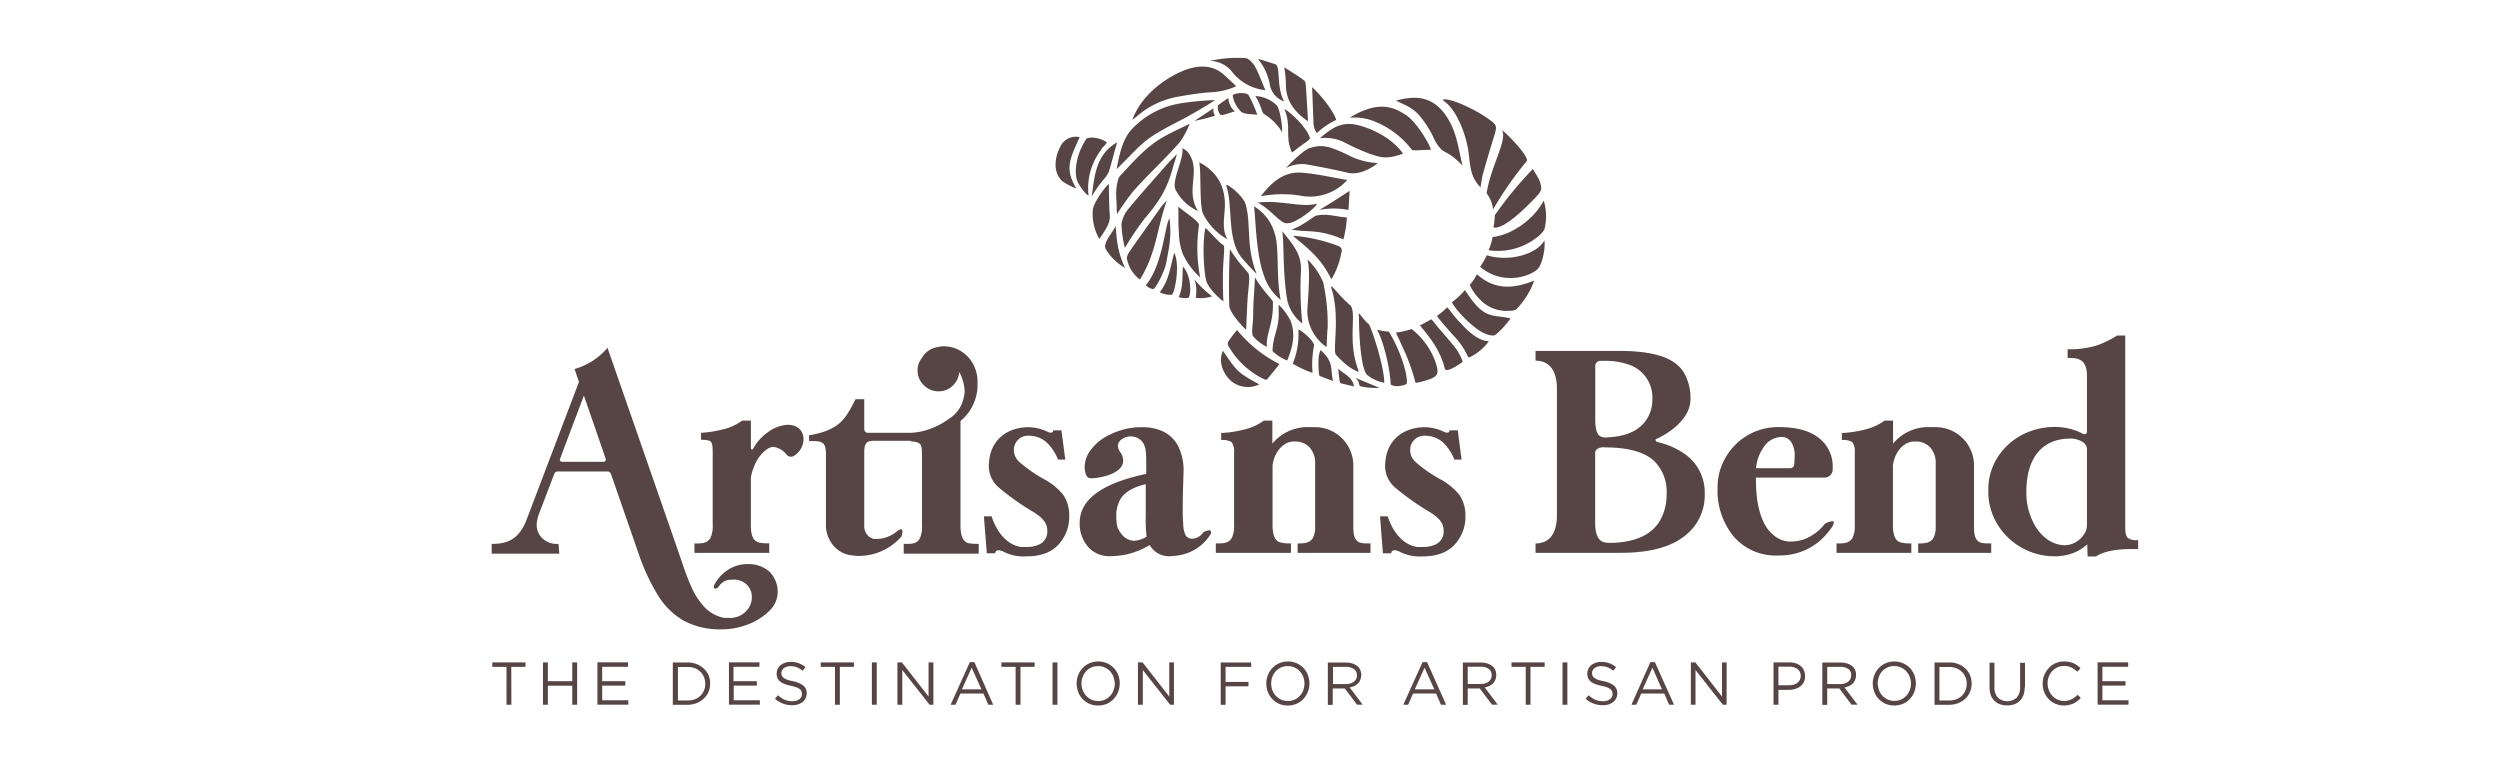 <svg id="Layer_1" data-name="Layer 1" xmlns="http://www.w3.org/2000/svg" viewBox="0 0 512 156"><defs><style>.cls-1{fill:#574545;}</style></defs><path class="cls-1" d="M295.59,20.39c1.35-.36,6.2,1.84,9,3.79,2.12,1.49,2.07,1.52,1.31,4s-1.53,5.06-2.23,7.6a24.2,24.2,0,0,0-.44,2.59c-1.89-1.88-2.12-3.88-2.4-6.68a22.3,22.3,0,0,0-2.33-7.53C296.66,20.62,295,20.56,295.59,20.39Z"/><path class="cls-1" d="M232.64,24a17.24,17.24,0,0,1,8.41-4.16c2.51-.44,4-.69,6.55-.93a14,14,0,0,0,5.58-1.25c-.66-.68-1.68-1.55-2.32-2.17-1.91-1.84-4.29-2.27-7.17-1.47-3.24.89-9.63,4.55-11.79,10.52C232.32,24.21,232.49,24.11,232.64,24Z"/><path class="cls-1" d="M232.06,39.2c3.21-3.63,7.12-7.2,9.58-10.12a16.06,16.06,0,0,0,2-3.73c-1.88.94-3.82,1.79-5.64,2.85-3.45,2-5.95,5-8.63,7.84a2.52,2.52,0,0,0-.47,1.13c-.58,2.21-.15,3.77-.21,5.66,0,.28.06.56.09,1A54.31,54.31,0,0,1,232.06,39.2Z"/><path class="cls-1" d="M241.89,21.15a17.52,17.52,0,0,0-10,5.21c-2,2.1-2.61,5.17-3.21,8.28.45-.42.74-.71,1-1,1.93-1.83,3.67-3.93,5.83-5.44,2.61-1.82,5.58-3.12,8.36-4.7,1.53-.87,3.48-2,5-3A56.58,56.58,0,0,0,241.89,21.15Z"/><path class="cls-1" d="M307.67,26.87c1,1.86-2.5,7.61-3.2,12.72a6.88,6.88,0,0,1,1.32,3.31s.09-.15.15-.26A71.08,71.08,0,0,1,312.67,33a.49.49,0,0,0,0-.47C312.22,30.91,307.2,25.94,307.67,26.87Z"/><path class="cls-1" d="M297,25.12c-2.62-4.92-6.12-5.89-11-4.54,0,0,0,.09.06.1l.45.22c2.1,1,3.33,1.46,5,3.8a19.9,19.9,0,0,1,2.23,3.81,7.39,7.39,0,0,0,1.55,2.18c.9.75,1.62.53,4.22,3.21C298.78,30.81,298.42,27.83,297,25.12Z"/><path class="cls-1" d="M304.87,51.24a12.85,12.85,0,0,0,9.65-2.44A6.15,6.15,0,0,0,316.29,47a10.85,10.85,0,0,0-.14-5.93c-2.28,4.37-7.16,7.17-10.47,7.47A12.3,12.3,0,0,1,304.87,51.24Z"/><path class="cls-1" d="M234.44,44.74c3.13-3.66,4.67-6.2,5.88-10.83.06-.21.66-2,.69-2.34-.73.77-1.36,1.38-1.93,2-2.6,3-5.24,5.89-7.74,8.93a6.52,6.52,0,0,0-1.66,3.35,21.86,21.86,0,0,0,.7,4.91A62,62,0,0,1,234.44,44.74Z"/><path class="cls-1" d="M288.11,23.67c-2.37-1.6-4.47-2.26-7.39-1.51a14.63,14.63,0,0,0-4.26,1.95,10.8,10.8,0,0,1,4.63.6,18.13,18.13,0,0,1,8.09,6c.15.2,2.92-.08,3.78,0C293.45,30.82,290.65,25.51,288.11,23.67Z"/><path class="cls-1" d="M275,29a53.77,53.77,0,0,0,5.54,2.51c2,.61,3.24,1.29,6.81-.05-2.78-3.86-7.66-5.47-9.31-5.85-3-.69-4.9.22-7.72,2.71A8.74,8.74,0,0,1,275,29Z"/><path class="cls-1" d="M259.41,40a23,23,0,0,1,7.36.15,10.21,10.21,0,0,0,9.15-3.29c-3.24-.54-6.24-1.26-9.28-1.49-3.67-.3-6.18,1.91-8.41,4.8Z"/><path class="cls-1" d="M288,72.74a42.39,42.39,0,0,1,1.87,5.56c.06.18.61.09,2.8-.58,2-.71,1.94-1.43,1.43-3.26a15,15,0,0,0-5-7.07,19.32,19.32,0,0,1-3.21.74S287.19,70.91,288,72.74Z"/><path class="cls-1" d="M238.94,41.12a8.2,8.2,0,0,0-1.41,1.63c-2,2.85-4.07,5.68-6.06,8.56-.35.51-.8,1.26-.66,1.75a7,7,0,0,0,2.65,4.2C236.84,51.77,236.87,47.05,238.94,41.12Z"/><path class="cls-1" d="M303.13,54.65c4.63,3.88,10.27,2,11.83.39,1.08-1.12,1.61-5,1.3-5.76-1.5,2.71-7,4.44-11.76,3A18.88,18.88,0,0,1,303.13,54.65Z"/><path class="cls-1" d="M300.56,72.92a.36.36,0,0,0,.5.21,10.35,10.35,0,0,0,3.84-3.22c.16-.19-1.92.6-5.74-3.73-1.19-1.05-2.67-3.37-2.83-3.2a12.76,12.76,0,0,1-2,1.69c-.17.13,2.54,3.15,3.54,4.27A13.9,13.9,0,0,1,300.56,72.92Z"/><path class="cls-1" d="M302.47,56.16A8.85,8.85,0,0,1,301,58.35a10.86,10.86,0,0,0,2.86,3.7,7.57,7.57,0,0,0,5.51,1.58,1.94,1.94,0,0,0,1.18-.3,16.06,16.06,0,0,0,3.65-5.86C309.83,59.21,306.09,59.4,302.47,56.16Z"/><path class="cls-1" d="M251.62,69.84a1,1,0,0,0-.09.92A16.48,16.48,0,0,0,259,77.7c.13.07.42.08.49,0,.93-1.12,1.53-1.87,2.55-3.13a26.79,26.79,0,0,1-8.7-7C252.57,68.53,252.26,68.93,251.62,69.84Z"/><path class="cls-1" d="M258.88,56.5a10.47,10.47,0,0,0,3.41,4.91c-1-4.74-.23-10.72-1.25-13.66a9.4,9.4,0,0,0-4.24-5.5C257.16,43.78,257.1,51.72,258.88,56.5Z"/><path class="cls-1" d="M276.05,31.73c-3.92-1.88-5.34-2.2-7.9-1.38-1.51.61-4,3.24-4.81,4.07a7.22,7.22,0,0,1,4-.79q4.39.76,8.75,1.76c2.07.48,4.54-.72,6.09-2A14.4,14.4,0,0,1,276.05,31.73Z"/><path class="cls-1" d="M255.6,60.08c.25-2.66.36-3.32.05-4.19a33.44,33.44,0,0,1-3.77-4.84c-.18,4.05-.23,7.54-.13,11.47,0,1.56,3.17,4.85,3.46,5C255.34,64.94,255.38,62.51,255.6,60.08Z"/><path class="cls-1" d="M266.44,55.53c.12-3.18-1.11-4.86-3.88-8.23.46,1.15.05,9,1.15,14.55a8.62,8.62,0,0,0,3,4.41A69.21,69.21,0,0,1,266.44,55.53Z"/><path class="cls-1" d="M271.91,67.11a39.87,39.87,0,0,0-.92-9.28,14.22,14.22,0,0,0-3.24-4.72c.61,1.89.22,6.76.06,9.44a8.94,8.94,0,0,0,3.88,8.52C271.77,69.64,271.77,68.37,271.91,67.11Z"/><path class="cls-1" d="M306.12,44.12a13.29,13.29,0,0,1-.26,2.46c1.58.38,4.82-2.15,8.57-6.09,1-1,1.25-1.64,1.22-1.87-.15-1.74-.75-2.35-1.73-4A74.62,74.62,0,0,0,306.12,44.12Z"/><path class="cls-1" d="M256.65,64.52c0,1.75-.46,3.78,0,4.36a9.47,9.47,0,0,0,2.81,2.17c-.25-2.77,1.38-4.57,1.23-9.24,0-.41-2.06-2.21-3.67-5C256.86,60.29,256.68,61.3,256.65,64.52Z"/><path class="cls-1" d="M297.37,61.89c-.11.13,1.9,3.11,5.2,5.54,1.11.82,3.05,1.69,3.8,1.07a18.47,18.47,0,0,0,3-3.29c-4.05-.91-5.35.39-9.35-5.81A16,16,0,0,1,297.37,61.89Z"/><path class="cls-1" d="M247,57.39c.37,1.59,2.83,3.89,3.55,4.32,0-.09-.25-4.2,0-7.94,0-.32.31-3.28.07-3.51-1.23-.77-2.62-2.63-3.75-3.58C246.17,49.56,246.56,55.66,247,57.39Z"/><path class="cls-1" d="M241.44,47.63a12.42,12.42,0,0,0,.83,4.44,15.44,15.44,0,0,0,3.53,4.77,31.93,31.93,0,0,1-.24-10.76c0-.32-.62-.9-.86-1.12-1-.86-2.25-1.69-3.39-2.64C241.38,44.48,241.28,45.66,241.44,47.63Z"/><path class="cls-1" d="M220.64,37.1c.28.75,1.71,2.81,2.29,2.93a13,13,0,0,1,2.61-9.38c0-.32,1.3-1.3,1.09-1.55-1.91-1.19-3.8-1-4.14-.68C220.21,31.89,220,35.48,220.64,37.1Z"/><path class="cls-1" d="M274.7,51.78a1,1,0,0,0-.63-1.4,33,33,0,0,0-9.27-2.1c2.21,2,5.54,4.09,7.86,8.93A15.94,15.94,0,0,0,274.7,51.78Z"/><path class="cls-1" d="M280.32,66.39c-1.59-1.38-2.27-3.19-2-1.41,0,3.55.37,10.79,1.75,11.88a8.33,8.33,0,0,0,3.42,1.54C283.53,75,280.74,66.75,280.32,66.39Z"/><path class="cls-1" d="M284.8,78.7c.85.82,3.45.11,3.31-.19.22-1.52-1.06-6.28-3.67-10.59a12,12,0,0,1-2.42-.41C283.6,70.38,284.81,76.55,284.8,78.7Z"/><path class="cls-1" d="M290.78,66.64c2.06,2.41,4.25,5.2,5.12,8.86.26,1.08,3.4-1.19,3.61-1.35s-.83-2.06-1.17-2.53c-1.56-2.11-3.56-4.11-5.14-6.21C293,65.38,291.81,66.19,290.78,66.64Z"/><path class="cls-1" d="M257.08,13.73c-.43-.77-1.29-1.77-2-1.83a25.52,25.52,0,0,0-7.27.57,6,6,0,0,1,4.33,2,10,10,0,0,0,7,4C258.44,16.83,257.89,15.21,257.08,13.73Z"/><path class="cls-1" d="M261.88,64.59c-.06,2.91-1.24,4.41-1.26,7.33a9.34,9.34,0,0,0,3,1.91c1.74-4.15,1.32-6.41.69-8.15a13,13,0,0,0-2.44-3.29C261.85,63.28,261.9,63.78,261.88,64.59Z"/><path class="cls-1" d="M255.14,41.94c-.54-2-4.27-4.72-4-3.91,1.38,3.92.11,10.78,3,14.57.45.59,2.67,3,3.22,3.5C255.11,50.42,256.26,46,255.14,41.94Z"/><path class="cls-1" d="M269.5,44.18c-.44.11-2.84,2.15-5,2.84,3.45.64,5.21-.23,10.63,2a22.8,22.8,0,0,0,.71-4.49C273.78,44.43,271.77,43.64,269.5,44.18Z"/><path class="cls-1" d="M267.45,17.83c0-.47-.07-1.13-.37-1.36-1.25-.94-2.6-1.74-4.06-2.69a27.46,27.46,0,0,1,.34,3.4c-.08,3.34,1.65,5.7,4.53,7.67C267.75,22.52,267.62,20.17,267.45,17.83Z"/><path class="cls-1" d="M220,30.6c-1.16,2.81-1.55,4.75.45,8a12.24,12.24,0,0,1-2.91-1.51c-2-1.91-1.48-4.94-.42-7a3.52,3.52,0,0,1,4-2C221.11,28.11,220,30.54,220,30.6Z"/><path class="cls-1" d="M269,25.21a3.59,3.59,0,0,0,.7,2.05,15,15,0,0,1,3.95-2.7c-.3-1.35-2.63-4.59-4.93-6.72C268.84,20.49,268.9,22.85,269,25.21Z"/><path class="cls-1" d="M276.7,62.69c-3.42-2.92-4.79-5.88-3.72-2.61,1.32,5.66,0,11.14.56,12.5,0,0,2.55,3,4.76,3.58C275.85,69.75,277.85,64.94,276.7,62.69Z"/><path class="cls-1" d="M227.27,43.81c-.14-1.38-.15-5.72-.19-6.05.15-.54-2.94,3.17-3.27,5.17a10.34,10.34,0,0,0,1.33,6C227.07,46.21,227.42,45.23,227.27,43.81Z"/><path class="cls-1" d="M263.7,45.71c1.58.11,5.89-3.21,6-4-3.33.9-7.1-.81-12.14-.22C260.51,43,262.28,46,263.7,45.71Z"/><path class="cls-1" d="M239.5,44.67a8.63,8.63,0,0,0-.44,1.2c-.95,4.07-1.58,9-4.38,12.55a2.66,2.66,0,0,0,1.49.79c.48,0,2.36-3.66,2.67-5.38C239.39,50.79,240,48.65,239.5,44.67Z"/><path class="cls-1" d="M250.47,71.84c-.94,1.91-.25,4.46,1.67,6.2a5.37,5.37,0,0,0,5.76.68C253.54,76.32,253.36,76.16,250.47,71.84Z"/><path class="cls-1" d="M226.08,36.7a6.5,6.5,0,0,0,1-1.51c.47-1.45.83-2.94,1.24-4.41.15-.52.3-1,.46-1.64-4.44,2.59-4.61,7-5.2,11.12A23.56,23.56,0,0,1,226.08,36.7Z"/><path class="cls-1" d="M250.85,41.38a10.1,10.1,0,0,0-1.1-4.27,9.63,9.63,0,0,0-4.15-3.86c.44,2,0,8.61.77,10.5a12.45,12.45,0,0,0,5,5.26C250,46.66,251,43.79,250.85,41.38Z"/><path class="cls-1" d="M244.38,36.84c.1-1.14.35-3.26-.59-4.87a3.13,3.13,0,0,0-1.66-1.61c.44,2-2.2,6.53-1.41,8.43a9.72,9.72,0,0,0,4.61,4.43C244,40.86,244.16,39.24,244.38,36.84Z"/><path class="cls-1" d="M269.13,70.7c-.15-1-2.49-3-3.23-3.22a15.55,15.55,0,0,1-1.15,7,20.67,20.67,0,0,0,4.06,1.88A20.28,20.28,0,0,1,269.13,70.7Z"/><path class="cls-1" d="M264.6,31.24c2.46-2,3-2,3.7-2.89-.57-2.18-3.91-5.29-5.26-6.05C264.57,26,263.05,27.91,264.6,31.24Z"/><path class="cls-1" d="M261.24,13.18c-1.11-.38-2.23-.72-3.63-1.15a11.57,11.57,0,0,1,2.51,5.63A4.57,4.57,0,0,0,263,20.78C261.36,17.84,262.29,13.68,261.24,13.18Z"/><path class="cls-1" d="M237.52,59.85a4.55,4.55,0,0,0,2.49.51c.7-.72,1.67-6.27.47-8.6C239.68,54.61,239.48,57.32,237.52,59.85Z"/><path class="cls-1" d="M261.47,21.57a6.74,6.74,0,0,0-4.4-1.9c1.2,1.73,1.32,3.37,1.77,3.66a11,11,0,0,1,3.74,3.75C262.64,25.27,262,22.08,261.47,21.57Z"/><path class="cls-1" d="M228.48,46.31c-.8,1.64-2.67,3.39-2,4.75a11,11,0,0,0,3.92,3.81C228.78,51.24,228.76,49.25,228.48,46.31Z"/><path class="cls-1" d="M255.68,19.43c-.65-.64-3.37-.36-3.22.24a6.12,6.12,0,0,0,1.71,3.2c.76.61,2.14.45,3.32.65A25.38,25.38,0,0,0,255.68,19.43Z"/><path class="cls-1" d="M270.48,71.7c-.57.9-.53,3-.34,5a.48.48,0,0,0,.24.33c.83.34,1.67.65,2.63,1C272.39,75.63,273.3,74.27,270.48,71.7Z"/><path class="cls-1" d="M270.17,43a15.64,15.64,0,0,1,6,0c.07-1.17.14-2.35.24-3.92C274.39,40.38,272.19,41.85,270.17,43Z"/><path class="cls-1" d="M248.24,60.69a22.24,22.24,0,0,1-3.6-3.43,7.42,7.42,0,0,1,.23,3.72A7.4,7.4,0,0,0,248.24,60.69Z"/><path class="cls-1" d="M274.08,75.52a22,22,0,0,0,.33,2.75.4.4,0,0,0,.25.24l2.64.64C277,77.16,275.23,76.64,274.08,75.52Z"/><path class="cls-1" d="M241.41,60.85a4.24,4.24,0,0,0,2,.15c.54-.56.65-4.47-1.14-6.4C242.08,56.5,242.38,58.6,241.41,60.85Z"/><path class="cls-1" d="M251.57,20.08c-.89.55-2.13,1.48-2.13,1.48a2.44,2.44,0,0,0,.47,1.92c.34.31,2-.44,3-.66A3.78,3.78,0,0,1,251.57,20.08Z"/><path class="cls-1" d="M248.79,23.71c.11-.14-.48-.65-.24-1.54-1.3.84-2.87,1.91-3.93,2.59A39.27,39.27,0,0,0,248.79,23.71Z"/><path class="cls-1" d="M277.67,77.42c.8.9.51,1,.83,1.67a13.64,13.64,0,0,0,4,.33"/><path class="cls-1" d="M139.92,127.06a15.18,15.18,0,0,1-5.19-5.17A41.19,41.19,0,0,1,131,114l-5.87-16.92a.81.81,0,0,0-.76-.53H114.24a.75.75,0,0,0-.73.51l-3.21,8.4a7,7,0,0,0-.39,2.13,3.82,3.82,0,0,0,1.1,2.59,4.32,4.32,0,0,0,3.37,1.21l.17,2H100.7v-2c3.18,0,5.51-.84,7.13-4.91l10.74-28.27-.9-2.64a13.83,13.83,0,0,0,6.68-4.26l.05-.12q14.9,42.82,15.29,44a51,51,0,0,0,1.8,4.78,15.12,15.12,0,0,0,2.67,4.24,7.57,7.57,0,0,0,4.13,2.33l.85,0a4.53,4.53,0,0,0,4.3-2.2,3.94,3.94,0,0,0,.53-1.85,3.5,3.5,0,0,0-1.21-2.92,3.87,3.87,0,0,0-2.5-.87l-1.07.06a3,3,0,0,0-2,1.4.92.92,0,0,1-.7.39.29.29,0,0,1-.31-.33,1.44,1.44,0,0,1,.2-.62,8.3,8.3,0,0,1,2.75-2.92,7.19,7.19,0,0,1,4.1-1.15,6.39,6.39,0,0,1,4.38,1.57,5.93,5.93,0,0,1,1.66,4.36,5.44,5.44,0,0,1-1.8,3.73,12.38,12.38,0,0,1-4.33,2.7,14.5,14.5,0,0,1-5.34,1A15.74,15.74,0,0,1,139.92,127.06ZM123.6,94.58a.46.46,0,0,0,.48-.48c0-.06-1.49-4.41-4.5-13.07q-4.92,13-4.92,13.07a.47.47,0,0,0,.45.48Z"/><path class="cls-1" d="M157.54,113.23H142.22V111.3h.45c1.13,0,2.16-.06,2.81-1.1a5.55,5.55,0,0,0,.48-2.67V93.19c0-1.69,0-2.63-.65-2.92a5,5,0,0,0-1.74-.19V88.64a24.42,24.42,0,0,0,5.31-.92A11.84,11.84,0,0,0,152,86.14h1.78v5.7a.22.22,0,0,0,.22.22.26.26,0,0,0,.22-.11,9.7,9.7,0,0,1,3-3.4A7.59,7.59,0,0,1,161.17,87h.12c2.25,0,3.28,1.38,3.28,3a4.16,4.16,0,0,1-1.91,3.32,1.49,1.49,0,0,1-.7.22,1.09,1.09,0,0,1-.81-.37,4.21,4.21,0,0,0-2.78-1.65c-.79,0-2.16.84-3.29,2.67a11.47,11.47,0,0,0-1.31,3.6v9.69c0,2.56.67,3.42,1.77,3.65a9,9,0,0,0,1.54.15h.46v1.93Z"/><path class="cls-1" d="M186.47,90.27v0h-7.22c-1.27,0-2.25,0-2.25,2.27V107.5a2.78,2.78,0,0,0,.7,2.13,2.21,2.21,0,0,0,1.29.74c.4,0,.62,0,.67,0a6.54,6.54,0,0,0,4.05-1.57,1.52,1.52,0,0,1,.79-.4c.14,0,.31,0,.31.45a4.34,4.34,0,0,1-.17,1,11.6,11.6,0,0,1-8.63,4c-.28,0-.79,0-1.51-.11a5.38,5.38,0,0,1-1.92-.53,6,6,0,0,1-2.67-2.62,6.24,6.24,0,0,1-.76-3.09V92.88c0-2.53-1-2.55-3.32-2.55h-.14V89.15c4-.65,6.12-2,7.36-3.68a17.28,17.28,0,0,0,1.58-2.59c.19-.36.39-.76.59-1.12H177v6.12a.74.74,0,0,0,.76.76h8.69v0h.11A13,13,0,0,0,190,88a15,15,0,0,0,4.3-2.2A6.7,6.7,0,0,0,197,82.66a8.28,8.28,0,0,0,.56-2.47,9.18,9.18,0,0,0-1.1-4,4.35,4.35,0,0,1-1.34,2.8,4,4,0,0,1-2.87,1.15,4.15,4.15,0,0,1-3.06-1.26,4.11,4.11,0,0,1-1.27-3,4,4,0,0,1,.79-2.44v0h0s0,0,.06-.09l.42-.62a4.37,4.37,0,0,1,2.16-1.48,7.27,7.27,0,0,1,1.94-.34,8.25,8.25,0,0,1,1.91.28,7.06,7.06,0,0,1,3.57,2.53,7.65,7.65,0,0,1,1.43,4.7c0,.25,0,.53,0,.81a9.67,9.67,0,0,1-3.49,7v21.36c0,2.56.7,3.43,1.68,3.66a10.35,10.35,0,0,0,1.6.14h.45v2H185.08v-2h.48c1.12,0,2.19,0,2.81-1.1a5.61,5.61,0,0,0,.45-2.67v-14c0-2.53,0-3.09-2.22-3.21Z"/><path class="cls-1" d="M205.55,113a2.84,2.84,0,0,0-1-.31c-.53,0-.74.31-.74.62h-1.71l-.6-7.56h1.58c1.12,3.4,3.23,5.84,6,6.27.43,0,.82,0,1.18,0a5.88,5.88,0,0,0,2.67-.56,2.88,2.88,0,0,0,1.55-2.84c0-1.21-.62-2.39-2.75-3.71a51.42,51.42,0,0,1-7-4.92,5.8,5.8,0,0,1-2.22-4.44c0-5.48,3.82-8.06,8.17-8.06a9.47,9.47,0,0,1,4,1,1.42,1.42,0,0,0,.51.12.44.44,0,0,0,.5-.48h1.69l.79,6h-1.49a9.55,9.55,0,0,0-2.47-3.65,5.39,5.39,0,0,0-3.39-1.24,2.92,2.92,0,0,0-3.18,2.67l0,.45a3.37,3.37,0,0,0,1.21,2.33,29.19,29.19,0,0,0,4.92,3.42,12.79,12.79,0,0,1,4,3.26,7.5,7.5,0,0,1,1.21,4.45,8.32,8.32,0,0,1-1.62,5c-1.49,2.08-3.85,3.12-7.11,3.12A9,9,0,0,1,205.55,113Z"/><path class="cls-1" d="M235.46,111.63a16.57,16.57,0,0,1-4.71,1.91,18,18,0,0,1-3.43.37,5.81,5.81,0,0,1-4.38-1.8,7.23,7.23,0,0,1-1.82-5v-.06q0-7.11,13.63-10l0-1.85c0-.76,0-1.61-.08-2.47a4.05,4.05,0,0,0-.62-2.11,3,3,0,0,0-2.5-1.24,3,3,0,0,0-1.8.57,1.84,1.84,0,0,0-.81,1.26,2.34,2.34,0,0,0,.53,1.44,3,3,0,0,1,.56,1.69c0,1.12-.79,2-2.33,2.7a12.59,12.59,0,0,1-3.8.9c-.08,0-.31,0-.64,0s-.65-.28-.87-.76a5.39,5.39,0,0,1-.26-1.63,6,6,0,0,1,1.21-3.34,10.1,10.1,0,0,1,4-3.21,14.53,14.53,0,0,1,6-1.51h.9a10.09,10.09,0,0,1,3.66.74A6.93,6.93,0,0,1,241.09,91a10.88,10.88,0,0,1,1.3,5.62l-.06,2c-.08,2.55-.11,4.24-.11,5.11,0,1.24,0,2.45.11,3.62a5.33,5.33,0,0,0,.53,2.37,1.74,1.74,0,0,0,1.3.62,4.35,4.35,0,0,0,.86-.17,3.17,3.17,0,0,0,1.44-1.18,3.33,3.33,0,0,1,1.18-.39.35.35,0,0,1,.38.39l0,.26a9.3,9.3,0,0,1-3.09,3.17,9.51,9.51,0,0,1-3.14,1.24,14.48,14.48,0,0,1-2.22.26A4.56,4.56,0,0,1,235.46,111.63Zm-.64-1.72a31.71,31.71,0,0,1-.17-4.38c0-1.15,0-3.28,0-6.38-2.55.62-4.26,1.6-5.14,3a6.8,6.8,0,0,0-.9,3.57,13.12,13.12,0,0,0,.14,1.8,3.89,3.89,0,0,0,.73,1.57,3.6,3.6,0,0,0,1.94,1.52,2.66,2.66,0,0,0,.82.14A5.35,5.35,0,0,0,234.82,109.91Z"/><path class="cls-1" d="M280.67,113.23H265.75V111.3c1.31,0,2.44-.06,3.11-1.08a5,5,0,0,0,.48-2.55V95a4.63,4.63,0,0,0-1.27-3.51,4,4,0,0,0-2.8-1.07H265c-2.42,0-4.16,2.55-4.38,5v12.08c0,2.56.73,3.43,1.74,3.62a7.09,7.09,0,0,0,1.58.17h.45v1.94H249v-1.94h.48c1.1,0,2.14-.06,2.78-1.1a5.55,5.55,0,0,0,.48-2.67l0-14.81a3.35,3.35,0,0,0-.5-2.16,3.62,3.62,0,0,0-2.14-.43V88.68a23.07,23.07,0,0,0,5.74-1,11.09,11.09,0,0,0,3-1.54h1.74v4.71a9.38,9.38,0,0,1,6.69-3.37h2a7.85,7.85,0,0,1,7.89,7.9V108c0,2.22.6,2.94,1.52,3.17a5.86,5.86,0,0,0,1.24.12h.76v2Z"/><path class="cls-1" d="M286.67,113a2.78,2.78,0,0,0-1-.31c-.53,0-.73.31-.73.62h-1.72l-.59-7.56h1.57c1.13,3.4,3.23,5.84,6.05,6.27.42,0,.81,0,1.17,0a6,6,0,0,0,2.68-.56,2.9,2.9,0,0,0,1.55-2.84c0-1.21-.62-2.39-2.76-3.71a52.75,52.75,0,0,1-7-4.92,5.8,5.8,0,0,1-2.22-4.44c0-5.48,3.82-8.06,8.18-8.06a9.54,9.54,0,0,1,4,1,1.33,1.33,0,0,0,.5.12c.34,0,.51-.17.51-.48h1.69l.78,6h-1.48a9.66,9.66,0,0,0-2.47-3.65,5.44,5.44,0,0,0-3.4-1.24,2.92,2.92,0,0,0-3.18,2.67l0,.45A3.34,3.34,0,0,0,290,94.7a28.56,28.56,0,0,0,4.91,3.42,12.85,12.85,0,0,1,4,3.26,7.57,7.57,0,0,1,1.21,4.45,8.26,8.26,0,0,1-1.63,5c-1.49,2.08-3.85,3.12-7.11,3.12A9.06,9.06,0,0,1,286.67,113Z"/><path class="cls-1" d="M314.48,113.23V111.3c3.26,0,4.38-2.62,4.38-5.85V79.69c0-3.21-1.12-5.82-4.38-5.82v-2h17.2c7.51,0,11.52,1.6,13.23,4.52a10.5,10.5,0,0,1,1.3,5.39c0,3.45-3.35,6.49-7.17,8.21l.06.22a.42.42,0,0,0,.31.31,15.92,15.92,0,0,1,5.81,2.58,9.64,9.64,0,0,1,3.91,8.09,10.43,10.43,0,0,1-3.69,8.23q-4.33,3.8-13.56,3.8Zm14.73-23.66c3.46-.16,5.93-1.15,7.47-2.94a7.3,7.3,0,0,0,1.72-4.84,7.08,7.08,0,0,0-4.95-7.16,14.7,14.7,0,0,0-5-.73h-.64a1.06,1.06,0,0,0-1.1,1V85.8c0,2.51.5,3.43,1.29,3.66a2.47,2.47,0,0,0,.84.14Zm.25,21.61c5.81,0,9.21-1.94,10.74-5a10.82,10.82,0,0,0,1.12-5,8.76,8.76,0,0,0-2.64-6.85q-3-2.7-9.95-2.7a2.31,2.31,0,0,0-1.68.36,1.05,1.05,0,0,0-.36.84V107c0,3.59,1.34,4.16,2.67,4.16Z"/><path class="cls-1" d="M355.07,109.89a14.77,14.77,0,0,1-3.31-10,11.88,11.88,0,0,1,1.69-6.26,12.32,12.32,0,0,1,10.93-6.16c3.93,0,6.82.91,8.71,2.73a7.34,7.34,0,0,1,2.25,5.36l0,.56a1.69,1.69,0,0,1-1.72,1.69l-14,0v.5c0,6.16,1.58,9.72,3.63,11.3a5.37,5.37,0,0,0,3,1.29l.54,0a7.71,7.71,0,0,0,4.09-1.13,9.33,9.33,0,0,0,2.85-2.5,3.83,3.83,0,0,1,1.54-.53c.2,0,.29.11.29.28,0,.48-.62,1.41-1.83,2.75a12.38,12.38,0,0,1-3.62,2.7,12.85,12.85,0,0,1-5.86,1.29A11.36,11.36,0,0,1,355.07,109.89Zm11.56-14a.85.85,0,0,0,.84-.84c0-.55.08-1.07.08-1.55a5.19,5.19,0,0,0-.6-2.78A2.3,2.3,0,0,0,365,89.49h-.17A4.44,4.44,0,0,0,361.64,91a8.82,8.82,0,0,0-2,4.89Z"/><path class="cls-1" d="M407.76,113.23H392.84V111.3c1.31,0,2.44-.06,3.11-1.08a5,5,0,0,0,.48-2.55V95a4.63,4.63,0,0,0-1.27-3.51,4,4,0,0,0-2.8-1.07h-.31c-2.42,0-4.16,2.55-4.38,5v12.08c0,2.56.73,3.43,1.74,3.62a7.09,7.09,0,0,0,1.58.17h.45v1.94H376.12v-1.94h.48c1.1,0,2.13-.06,2.78-1.1a5.55,5.55,0,0,0,.48-2.67l0-14.81a3.35,3.35,0,0,0-.5-2.16,3.62,3.62,0,0,0-2.14-.43V88.68a23.07,23.07,0,0,0,5.74-1,11.09,11.09,0,0,0,3-1.54h1.74v4.71a9.38,9.38,0,0,1,6.69-3.37h2a7.85,7.85,0,0,1,7.89,7.9V108c0,2.22.6,2.94,1.52,3.17a5.86,5.86,0,0,0,1.24.12h.76v2Z"/><path class="cls-1" d="M427.47,111.46a9.16,9.16,0,0,1-3.2,1.92,11.35,11.35,0,0,1-3.26.55h-.14a13.57,13.57,0,0,1-6.72-1.71,13.41,13.41,0,0,1-5-4.72,12.73,12.73,0,0,1-1.94-7.06,12.19,12.19,0,0,1,1.94-6.85,13.28,13.28,0,0,1,5-4.55,14.5,14.5,0,0,1,6.72-1.6,12.14,12.14,0,0,1,5.87,1.49,1.08,1.08,0,0,0,.19,0,.5.5,0,0,0,.48-.5V77.07c0-3.46-1.69-3.76-3.74-3.76h-.22V71.53a18.93,18.93,0,0,0,6.05-.81,19.91,19.91,0,0,0,4.07-2h1.68V100.2l0,7.86c0,1.13.19,1.83.53,2.11a2.87,2.87,0,0,0,1.94.45h.17v1.83c-.54,0-1.07,0-1.55,0-3.23,0-5.79.59-7.06,1.51h-1.74Zm-.05-19.52a1.86,1.86,0,0,0-.74-1.32,4.59,4.59,0,0,0-2.41-.79h-.37c-5.14,0-8.9,3.37-8.9,10.87a13.43,13.43,0,0,0,1.34,6.13,9.22,9.22,0,0,0,3.09,3.73,6.36,6.36,0,0,0,3.29,1.1,5,5,0,0,0,1.32-.17,4.76,4.76,0,0,0,2.61-1.85,3.37,3.37,0,0,0,.76-2.08V91.94Z"/><path class="cls-1" d="M104.73,144.33h-1v-7.76h-2.91v-.91h6.8v.91h-2.91Z"/><path class="cls-1" d="M112.2,140.43v3.9h-1v-8.67h1v3.85h5v-3.85h1v8.67h-1v-3.9Z"/><path class="cls-1" d="M128.62,136.56h-5.29v2.95h4.73v.9h-4.73v3h5.35v.9h-6.33v-8.67h6.27Z"/><path class="cls-1" d="M145.11,141.7a4,4,0,0,1-1,1.38,4.54,4.54,0,0,1-1.46.92,5.13,5.13,0,0,1-1.86.34h-3v-8.67h3a5.08,5.08,0,0,1,1.86.33,4.45,4.45,0,0,1,1.46.91,4.07,4.07,0,0,1,1,1.37,4.6,4.6,0,0,1,0,3.42Zm-.93-3a3.18,3.18,0,0,0-.72-1.1,3.57,3.57,0,0,0-1.13-.74,4.12,4.12,0,0,0-1.49-.26h-2v6.86h2a4.16,4.16,0,0,0,1.49-.26,3.37,3.37,0,0,0,1.13-.72,3.41,3.41,0,0,0,.72-1.08,3.53,3.53,0,0,0,.26-1.35A3.77,3.77,0,0,0,144.18,138.66Z"/><path class="cls-1" d="M155.51,136.56h-5.29v2.95H155v.9h-4.73v3h5.35v.9h-6.33v-8.67h6.27Z"/><path class="cls-1" d="M160.13,138.37a1,1,0,0,0,.36.45,3,3,0,0,0,.72.38,7.55,7.55,0,0,0,1.18.31,5.13,5.13,0,0,1,2.13.9,1.92,1.92,0,0,1,.69,1.57,2.28,2.28,0,0,1-.22,1,2.23,2.23,0,0,1-.61.78,3.07,3.07,0,0,1-.93.5,4.07,4.07,0,0,1-1.19.17,5.26,5.26,0,0,1-1.9-.33,5.21,5.21,0,0,1-1.64-1l.61-.72a5.12,5.12,0,0,0,1.37.93,4,4,0,0,0,1.6.3,2.29,2.29,0,0,0,1.41-.41,1.3,1.3,0,0,0,.52-1.08,1.58,1.58,0,0,0-.1-.55,1.17,1.17,0,0,0-.34-.44,2.39,2.39,0,0,0-.7-.37,9.82,9.82,0,0,0-1.12-.31,7.77,7.77,0,0,1-1.29-.37,3.38,3.38,0,0,1-.91-.5,1.86,1.86,0,0,1-.53-.7,2.28,2.28,0,0,1-.18-.94,2.17,2.17,0,0,1,.21-.95,2.3,2.3,0,0,1,.59-.76,2.94,2.94,0,0,1,.91-.49,3.17,3.17,0,0,1,1.14-.18,4.66,4.66,0,0,1,1.66.27,5,5,0,0,1,1.38.78l-.56.76a4.48,4.48,0,0,0-1.22-.72,3.72,3.72,0,0,0-1.29-.22,2.29,2.29,0,0,0-.76.11,1.87,1.87,0,0,0-.58.3,1.47,1.47,0,0,0-.38.45,1.31,1.31,0,0,0-.13.55A1.2,1.2,0,0,0,160.13,138.37Z"/><path class="cls-1" d="M172,144.33h-1v-7.76h-2.91v-.91h6.8v.91H172Z"/><path class="cls-1" d="M179.56,135.66v8.67h-1v-8.67Z"/><path class="cls-1" d="M190.21,135.66h.95v8.67h-.78l-5.59-7.11v7.11h-1v-8.67h.92l5.46,7v-7Z"/><path class="cls-1" d="M203.41,144.33h-1l-1-2.29h-4.72l-1,2.29h-1l3.94-8.73h.92ZM199,136.75l-2,4.42h4Z"/><path class="cls-1" d="M209,144.33h-1v-7.76h-2.91v-.91h6.8v.91H209Z"/><path class="cls-1" d="M216.56,135.66v8.67h-1v-8.67Z"/><path class="cls-1" d="M229,141.7a4.36,4.36,0,0,1-.91,1.43,4.1,4.1,0,0,1-1.39,1,4.47,4.47,0,0,1-1.81.36,4.42,4.42,0,0,1-1.8-.36,4.21,4.21,0,0,1-1.39-1,4,4,0,0,1-.89-1.42,5,5,0,0,1-.32-1.72,4.73,4.73,0,0,1,.32-1.72,4.44,4.44,0,0,1,.9-1.43,4.11,4.11,0,0,1,1.4-1,4.47,4.47,0,0,1,1.81-.37,4.37,4.37,0,0,1,3.19,1.34,4.34,4.34,0,0,1,.9,1.43,4.83,4.83,0,0,1,0,3.43Zm-.95-3.09a3.71,3.71,0,0,0-.71-1.14,3.37,3.37,0,0,0-1.08-.77,3.23,3.23,0,0,0-1.37-.28,3.42,3.42,0,0,0-1.37.27,3.3,3.3,0,0,0-1.07.76,3.53,3.53,0,0,0-.7,1.13,3.87,3.87,0,0,0,0,2.79,3.49,3.49,0,0,0,.71,1.14,3.69,3.69,0,0,0,1.08.78,3.39,3.39,0,0,0,1.37.28,3.46,3.46,0,0,0,1.37-.28,3.33,3.33,0,0,0,1.07-.77,3.42,3.42,0,0,0,.7-1.13,3.74,3.74,0,0,0,.26-1.39A3.81,3.81,0,0,0,228,138.61Z"/><path class="cls-1" d="M239.47,135.66h.95v8.67h-.78l-5.59-7.11v7.11h-1v-8.67H234l5.47,7v-7Z"/><path class="cls-1" d="M256.27,136.57H251v3.09h4.69v.9H251v3.78h-1v-8.67h6.22Z"/><path class="cls-1" d="M267.84,141.7a4.34,4.34,0,0,1-.9,1.43,4.14,4.14,0,0,1-1.4,1,4.45,4.45,0,0,1-1.8.36,4.38,4.38,0,0,1-1.8-.36,4.21,4.21,0,0,1-1.39-1,4,4,0,0,1-.89-1.42,4.73,4.73,0,0,1-.32-1.72,4.53,4.53,0,0,1,.32-1.72,4.44,4.44,0,0,1,.9-1.43,4.11,4.11,0,0,1,1.4-1,4.46,4.46,0,0,1,1.8-.37,4.38,4.38,0,0,1,3.2,1.34,4.15,4.15,0,0,1,.89,1.43,4.68,4.68,0,0,1,.32,1.71A4.5,4.5,0,0,1,267.84,141.7Zm-.94-3.09a3.71,3.71,0,0,0-.71-1.14,3.49,3.49,0,0,0-1.08-.77,3.29,3.29,0,0,0-1.37-.28,3.5,3.5,0,0,0-1.38.27,3.42,3.42,0,0,0-1.07.76,3.53,3.53,0,0,0-.7,1.13,4,4,0,0,0,0,2.79,3.49,3.49,0,0,0,.71,1.14,3.83,3.83,0,0,0,1.08.78,3.46,3.46,0,0,0,1.37.28,3.51,3.51,0,0,0,1.38-.28,3.4,3.4,0,0,0,1.77-1.9,3.94,3.94,0,0,0,.25-1.39A3.81,3.81,0,0,0,266.9,138.61Z"/><path class="cls-1" d="M277.93,144.33,275.42,141h-2.48v3.36h-1v-8.67h3.72a4.34,4.34,0,0,1,1.3.19,3.06,3.06,0,0,1,1,.52,2.29,2.29,0,0,1,.63.82,2.68,2.68,0,0,1,0,2,2.19,2.19,0,0,1-.48.75,2.7,2.7,0,0,1-.76.52,3.22,3.22,0,0,1-.94.29l2.67,3.54h-1.2Zm-.66-7.31a2.64,2.64,0,0,0-1.64-.45H273v3.53h2.66a3.26,3.26,0,0,0,.9-.13,2.24,2.24,0,0,0,.71-.35,1.75,1.75,0,0,0,.47-.57,1.67,1.67,0,0,0,.16-.76A1.53,1.53,0,0,0,277.27,137Z"/><path class="cls-1" d="M296.17,144.33h-1.06l-1-2.29h-4.72l-1,2.29h-1l3.95-8.73h.92Zm-4.42-7.58-2,4.42h4Z"/><path class="cls-1" d="M305.58,144.33,303.06,141h-2.47v3.36h-1v-8.67h3.73a4.32,4.32,0,0,1,1.29.19,3,3,0,0,1,1,.52,2.18,2.18,0,0,1,.63.82,2.68,2.68,0,0,1,0,2,2.19,2.19,0,0,1-.48.75,2.56,2.56,0,0,1-.76.52,3.25,3.25,0,0,1-.93.29l2.66,3.54h-1.2ZM304.9,137a2.59,2.59,0,0,0-1.63-.45h-2.68v3.53h2.67a3.13,3.13,0,0,0,.89-.13,2.05,2.05,0,0,0,.71-.35,1.64,1.64,0,0,0,.47-.57,1.67,1.67,0,0,0,.17-.76A1.54,1.54,0,0,0,304.9,137Z"/><path class="cls-1" d="M313.47,144.33h-1v-7.76h-2.91v-.91h6.79v.91h-2.91v7.76Z"/><path class="cls-1" d="M321,135.66v8.67h-1v-8.67Z"/><path class="cls-1" d="M326.15,138.37a1,1,0,0,0,.36.45,3,3,0,0,0,.72.38,7.55,7.55,0,0,0,1.18.31,5.13,5.13,0,0,1,2.13.9,2,2,0,0,1,.69,1.57,2.28,2.28,0,0,1-.22,1,2.23,2.23,0,0,1-.61.78,3.07,3.07,0,0,1-.93.5,4.12,4.12,0,0,1-1.19.17,5.26,5.26,0,0,1-1.9-.33,5.1,5.1,0,0,1-1.64-1l.61-.72a5.12,5.12,0,0,0,1.37.93,4,4,0,0,0,1.6.3,2.24,2.24,0,0,0,1.4-.41,1.29,1.29,0,0,0,.53-1.08,1.58,1.58,0,0,0-.1-.55,1.1,1.1,0,0,0-.35-.44,2.2,2.2,0,0,0-.69-.37,9.82,9.82,0,0,0-1.12-.31,7.77,7.77,0,0,1-1.29-.37,3.24,3.24,0,0,1-.91-.5,2,2,0,0,1-.54-.7,2.46,2.46,0,0,1-.17-.94,2.17,2.17,0,0,1,.21-.95,2.3,2.3,0,0,1,.59-.76,2.94,2.94,0,0,1,.91-.49,3.17,3.17,0,0,1,1.14-.18,4.7,4.7,0,0,1,1.66.27,5,5,0,0,1,1.38.78l-.56.76a4.38,4.38,0,0,0-1.23-.72,3.63,3.63,0,0,0-1.28-.22,2.29,2.29,0,0,0-.76.11,1.87,1.87,0,0,0-.58.3,1.47,1.47,0,0,0-.38.45,1.17,1.17,0,0,0-.13.55A1.54,1.54,0,0,0,326.15,138.37Z"/><path class="cls-1" d="M342.84,144.33h-1l-1-2.29h-4.72l-1,2.29h-1L338,135.6h.92Zm-4.42-7.58-2,4.42h3.95Z"/><path class="cls-1" d="M352.66,135.66h.95v8.67h-.77l-5.6-7.11v7.11h-.95v-8.67h.92l5.46,7v-7Z"/><path class="cls-1" d="M369.45,139.66a2.81,2.81,0,0,1-.73.9,3.53,3.53,0,0,1-1.08.54,4.71,4.71,0,0,1-1.31.18h-2.11v3.05h-1v-8.67h3.24a4.27,4.27,0,0,1,1.33.2,3,3,0,0,1,1,.55,2.39,2.39,0,0,1,.65.86,2.89,2.89,0,0,1,.23,1.16A2.59,2.59,0,0,1,369.45,139.66ZM368.1,137a2.8,2.8,0,0,0-1.69-.47h-2.19v3.81h2.15a3.3,3.3,0,0,0,1-.13,2.18,2.18,0,0,0,.76-.39,1.72,1.72,0,0,0,.65-1.39A1.64,1.64,0,0,0,368.1,137Z"/><path class="cls-1" d="M379.2,144.33,376.69,141h-2.48v3.36h-1v-8.67H377a4.34,4.34,0,0,1,1.3.19,3,3,0,0,1,1,.52,2.29,2.29,0,0,1,.63.82,2.68,2.68,0,0,1,0,2,2.19,2.19,0,0,1-.48.75,2.56,2.56,0,0,1-.76.52,3.22,3.22,0,0,1-.94.29l2.67,3.54h-1.2Zm-.66-7.31a2.64,2.64,0,0,0-1.64-.45h-2.68v3.53h2.66a3.26,3.26,0,0,0,.9-.13,2.24,2.24,0,0,0,.71-.35,1.75,1.75,0,0,0,.47-.57,1.67,1.67,0,0,0,.16-.76A1.5,1.5,0,0,0,378.54,137Z"/><path class="cls-1" d="M392.06,141.7a4.53,4.53,0,0,1-.91,1.43,4.2,4.2,0,0,1-1.39,1,4.73,4.73,0,0,1-3.62,0,4.32,4.32,0,0,1-1.39-1,4,4,0,0,1-.89-1.42,5,5,0,0,1-.32-1.72,4.73,4.73,0,0,1,.32-1.72,4.44,4.44,0,0,1,.9-1.43,4.11,4.11,0,0,1,1.4-1,4.47,4.47,0,0,1,1.81-.37,4.37,4.37,0,0,1,3.18,1.34,4.34,4.34,0,0,1,.9,1.43,4.83,4.83,0,0,1,0,3.43Zm-.95-3.09a3.71,3.71,0,0,0-.71-1.14,3.49,3.49,0,0,0-1.08-.77,3.23,3.23,0,0,0-1.37-.28,3.22,3.22,0,0,0-2.43,1,3.21,3.21,0,0,0-.7,1.13,3.87,3.87,0,0,0,0,2.79,3.31,3.31,0,0,0,.7,1.14,3.69,3.69,0,0,0,1.08.78,3.47,3.47,0,0,0,1.38.28,3.41,3.41,0,0,0,1.36-.28,3.33,3.33,0,0,0,1.07-.77,3.42,3.42,0,0,0,.7-1.13,3.74,3.74,0,0,0,.26-1.39A3.81,3.81,0,0,0,391.11,138.61Z"/><path class="cls-1" d="M403.46,141.7a4,4,0,0,1-.95,1.38,4.54,4.54,0,0,1-1.46.92,5.13,5.13,0,0,1-1.86.34h-3v-8.67h3a5.08,5.08,0,0,1,1.86.33,4.45,4.45,0,0,1,1.46.91,4.07,4.07,0,0,1,.95,1.37,4.6,4.6,0,0,1,0,3.42Zm-.93-3a3.18,3.18,0,0,0-.72-1.1,3.57,3.57,0,0,0-1.13-.74,4.12,4.12,0,0,0-1.49-.26h-2v6.86h2a4.16,4.16,0,0,0,1.49-.26,3.37,3.37,0,0,0,1.13-.72,3.41,3.41,0,0,0,.72-1.08,3.52,3.52,0,0,0,.25-1.35A3.56,3.56,0,0,0,402.53,138.66Z"/><path class="cls-1" d="M414.67,140.63a5.24,5.24,0,0,1-.25,1.67,3.43,3.43,0,0,1-.74,1.21,3.21,3.21,0,0,1-1.14.72,4.33,4.33,0,0,1-1.48.24,4.28,4.28,0,0,1-1.47-.24,3.19,3.19,0,0,1-1.14-.71,3.13,3.13,0,0,1-.74-1.19,4.75,4.75,0,0,1-.25-1.62v-5h1v5a3.08,3.08,0,0,0,.7,2.17,2.89,2.89,0,0,0,3.85,0,2.94,2.94,0,0,0,.71-2.14v-5h1v5Z"/><path class="cls-1" d="M425.45,143.58a5.09,5.09,0,0,1-.78.48,4.62,4.62,0,0,1-.91.3,4.46,4.46,0,0,1-1.08.12,4.28,4.28,0,0,1-1.73-.35,4.24,4.24,0,0,1-1.37-.94,4.57,4.57,0,0,1-.92-1.42,4.63,4.63,0,0,1-.32-1.76,4.56,4.56,0,0,1,.32-1.74,4.92,4.92,0,0,1,.92-1.44,4.12,4.12,0,0,1,1.39-1,4.26,4.26,0,0,1,1.76-.36,5.73,5.73,0,0,1,1.07.1,4.53,4.53,0,0,1,.88.28,3.77,3.77,0,0,1,.76.44,5.76,5.76,0,0,1,.66.56l-.66.72a5.71,5.71,0,0,0-1.2-.85,3.29,3.29,0,0,0-1.53-.33,3.1,3.1,0,0,0-1.33.27,3.34,3.34,0,0,0-1.06.75,3.55,3.55,0,0,0-.71,1.13,3.88,3.88,0,0,0-.26,1.41,3.8,3.8,0,0,0,.26,1.41,3.71,3.71,0,0,0,.71,1.14,3.22,3.22,0,0,0,1.06.76,3.12,3.12,0,0,0,1.33.29,3.29,3.29,0,0,0,1.53-.33,5.42,5.42,0,0,0,1.27-.92l.64.63C425.92,143.19,425.69,143.39,425.45,143.58Z"/><path class="cls-1" d="M435.85,136.56h-5.28v2.95h4.73v.9h-4.73v3h5.35v.9h-6.33v-8.67h6.26Z"/></svg>